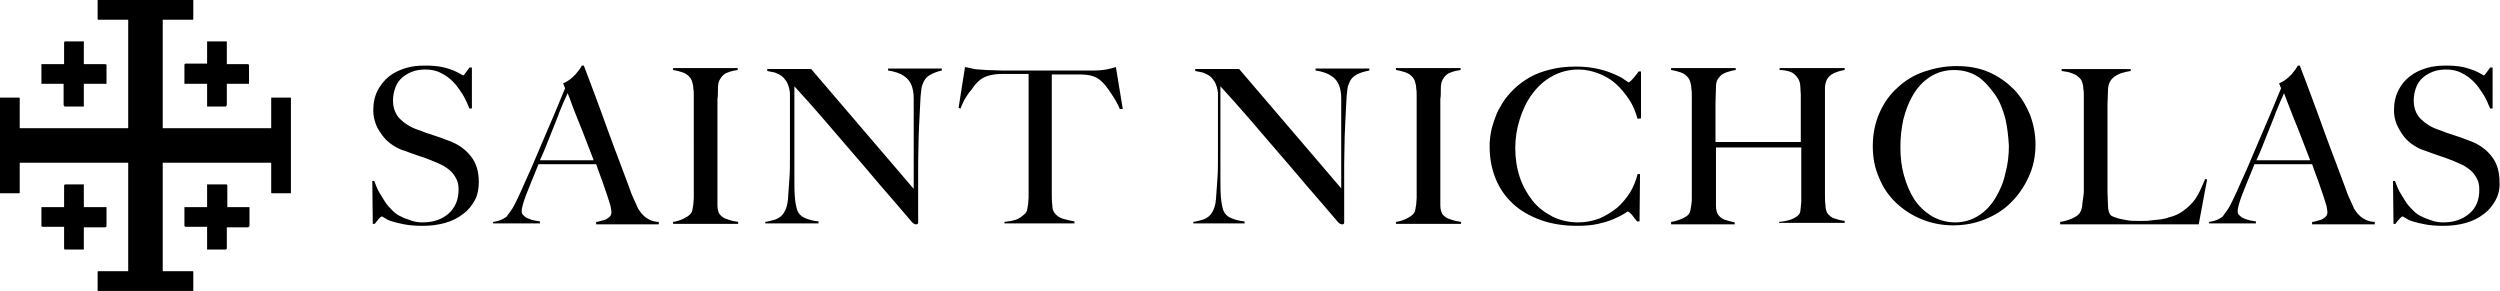 <?xml version="1.0" encoding="utf-8"?>
<!-- Generator: Adobe Illustrator 30.0.0, SVG Export Plug-In . SVG Version: 9.03 Build 0)  -->
<svg version="1.0" id="Layer_1" xmlns="http://www.w3.org/2000/svg" xmlns:xlink="http://www.w3.org/1999/xlink" x="0px" y="0px"
	 viewBox="0 0 507 59" style="enable-background:new 0 0 507 59;" xml:space="preserve">
<g>
	<path d="M96.3,40.6c-0.6,1.1-1.4,2.1-2.4,2.8c-1,0.8-2.2,1.4-3.6,1.8c-1.4,0.4-2.9,0.6-4.6,0.6c-1.4,0-2.7-0.1-3.7-0.3
		c-1-0.2-1.9-0.4-2.5-0.6c-0.7-0.2-1.2-0.5-1.5-0.7c-0.3-0.2-0.5-0.3-0.6-0.3c-0.1,0-0.3,0.2-0.6,0.5c-0.3,0.4-0.6,0.7-0.8,1h-0.4
		l-0.1-8.7h0.4c0.3,0.8,0.6,1.6,1,2.3s0.9,1.4,1.3,2.1c0.5,0.7,1,1.2,1.5,1.7c0.5,0.5,1.1,0.9,1.6,1.1c0.5,0.3,1.2,0.5,2,0.8
		c0.8,0.3,1.6,0.4,2.4,0.4c2.2,0,3.9-0.6,5.3-1.8c1.3-1.2,2-2.8,2-4.8c0-0.8-0.1-1.5-0.4-2.1c-0.3-0.6-0.6-1.1-1.1-1.6
		c-0.5-0.5-1-0.8-1.6-1.2c-0.6-0.3-1.3-0.6-2-0.9c-0.7-0.3-1.3-0.5-1.8-0.7c-0.5-0.2-1-0.3-1.5-0.5c-0.5-0.2-0.9-0.3-1.4-0.5
		c-0.5-0.2-1.1-0.4-1.7-0.6c-0.8-0.3-1.5-0.7-2.2-1.2c-0.7-0.5-1.3-1.1-1.8-1.8c-0.5-0.7-1-1.4-1.3-2.3c-0.3-0.8-0.5-1.7-0.5-2.7
		c0-1.6,0.3-2.9,0.9-4.1c0.6-1.1,1.4-2.1,2.3-2.8c1-0.8,2.1-1.3,3.4-1.7s2.6-0.5,4-0.5c1.3,0,2.4,0.1,3.4,0.3s1.7,0.5,2.3,0.7
		c0.6,0.3,1.1,0.5,1.4,0.7s0.5,0.3,0.5,0.3c0.1,0,0.3-0.2,0.5-0.5c0.3-0.4,0.5-0.7,0.8-1.1h0.5V22h-0.5c-0.4-1-0.8-1.9-1.4-2.9
		c-0.6-0.9-1.2-1.8-1.9-2.5c-0.7-0.7-1.6-1.4-2.5-1.8c-0.9-0.5-2-0.7-3.1-0.7c-0.9,0-1.8,0.1-2.6,0.4c-0.8,0.3-1.5,0.7-2.1,1.2
		c-0.6,0.5-1.1,1.2-1.4,2c-0.3,0.8-0.5,1.7-0.5,2.7c0,1.5,0.5,2.8,1.4,3.7c0.9,0.9,2.1,1.7,3.6,2.2c0.6,0.2,1.1,0.4,1.6,0.6
		c0.5,0.2,1,0.3,1.5,0.5c0.5,0.2,1,0.3,1.5,0.5c0.5,0.2,1,0.4,1.6,0.6c2,0.7,3.5,1.8,4.6,3.2c1.1,1.4,1.6,3.1,1.6,5.2
		C97.1,38.2,96.9,39.5,96.3,40.6z"/>
	<path d="M120.9,45.5V45c0.1,0,0.3,0,0.6-0.1c0.3-0.1,0.7-0.2,1.1-0.3c0.4-0.1,0.7-0.4,1-0.6c0.3-0.3,0.4-0.6,0.4-1
		c0-0.3-0.1-0.7-0.2-1.3c-0.2-0.6-0.4-1.3-0.7-2.2c-0.3-0.9-0.6-1.8-1-2.9c-0.4-1.1-0.8-2.1-1.2-3.3h-11.7c-0.4,1.1-0.9,2.2-1.3,3.2
		c-0.4,1-0.8,2-1.2,3c-0.6,1.6-0.9,2.7-0.9,3.3c0,0.4,0.1,0.7,0.4,0.9c0.2,0.2,0.5,0.5,0.9,0.6c0.4,0.2,0.8,0.3,1.2,0.4
		c0.4,0.1,0.8,0.1,1.2,0.2v0.4H100V45c0.8-0.1,1.4-0.3,2-0.6c0.5-0.3,0.9-0.5,0.9-0.7c0.2-0.2,0.5-0.7,1-1.4c0.5-0.8,1-1.9,1.7-3.4
		c0.6-1.4,1.3-2.9,2.1-4.7c0.8-1.8,1.5-3.6,2.3-5.4c0.8-1.9,1.6-3.7,2.4-5.6s1.5-3.6,2.2-5.3l-0.4-1c0.5-0.2,1-0.5,1.4-0.8
		c0.4-0.3,0.8-0.7,1.1-1c0.3-0.4,0.6-0.7,0.8-1c0.2-0.3,0.4-0.6,0.5-0.8h0.4c0.9,2.4,1.8,4.7,2.6,6.9c0.8,2.2,1.6,4.3,2.3,6.3
		c0.7,2,1.5,4,2.2,5.9c0.7,1.9,1.4,3.7,2.1,5.6c0.3,0.9,0.6,1.7,0.9,2.3c0.3,0.6,0.6,1.3,0.9,2c0.1,0.1,0.2,0.3,0.4,0.6
		c0.2,0.3,0.5,0.6,0.8,0.9c0.3,0.3,0.8,0.6,1.2,0.8c0.5,0.2,1.1,0.4,1.8,0.4v0.5H120.9z M115.1,18.9c-0.2,0.4-0.4,1-0.8,1.8
		c-0.3,0.8-0.8,1.8-1.2,3c-0.5,1.2-1,2.5-1.6,4c-0.6,1.5-1.2,3.1-2,4.8h10.9c-0.5-1.3-1-2.6-1.5-3.9s-1-2.6-1.5-3.8
		c-0.5-1.2-0.9-2.3-1.3-3.3C115.7,20.4,115.4,19.5,115.1,18.9z"/>
	<path d="M136.5,45.5V45c0.7-0.1,1.4-0.3,2-0.6c0.6-0.3,1.2-0.6,1.6-1.1c0.1-0.2,0.3-0.4,0.3-0.7c0.1-0.3,0.1-0.7,0.2-1.1
		c0-0.4,0.1-0.9,0.1-1.4c0-0.5,0-1,0-1.4c0-0.4,0-1,0-1.7c0-0.7,0-1.5,0-2.3c0-0.8,0-1.7,0-2.6c0-0.9,0-1.8,0-2.5V21
		c0-0.5,0-1.1,0-1.6c0-0.5,0-1-0.1-1.5c0-0.5-0.1-0.9-0.2-1.2c-0.1-0.4-0.2-0.6-0.4-0.9c-0.4-0.5-0.9-0.9-1.5-1.1
		c-0.6-0.2-1.3-0.4-2-0.5v-0.4h13.1v0.4c-0.6,0.1-1.3,0.2-2,0.5c-0.7,0.2-1.2,0.7-1.6,1.4c-0.3,0.5-0.4,1.1-0.4,1.9
		c0,0.8,0,1.5-0.1,2.1c0,0.7,0,1.5,0,2.2c0,0.7,0,1.4,0,2.2s0,1.5,0,2.3c0,0.8,0,1.6,0,2.5v9.9c0,0.8,0,1.7,0,2.5
		c0,0.8,0.2,1.3,0.4,1.7c0.4,0.5,0.9,0.9,1.7,1.1c0.8,0.3,1.4,0.4,2.1,0.5v0.4H136.5z"/>
	<path d="M188.6,15.2c-0.7,0.4-1.2,1-1.5,1.9c-0.2,0.4-0.3,1.2-0.4,2.4c-0.1,1.2-0.1,2.4-0.2,3.8c-0.1,1.3-0.1,2.7-0.2,4.4
		c0,1.7-0.1,3.5-0.1,5.5c0,0.8,0,1.8,0,2.8c0,1,0,2.1,0,3.1c0,1.1,0,2.1,0,3.2c0,1.1,0,2,0,2.8c0,0.1,0,0.2-0.1,0.3
		c-0.1,0.1-0.2,0.1-0.3,0.1c-0.2,0-0.5-0.1-0.8-0.4c-2.5-2.9-4.7-5.5-6.8-7.9c-2-2.4-4-4.7-5.9-6.9c-1.9-2.2-3.7-4.3-5.5-6.4
		c-1.8-2.1-3.7-4.2-5.7-6.4v18.5c0,1.5,0,2.8,0.1,4c0.1,1.2,0.3,2.1,0.5,2.7c0.3,0.7,0.8,1.2,1.5,1.5c0.7,0.3,1.6,0.6,2.8,0.7v0.4
		h-10.8V45c0.7-0.1,1.4-0.3,2.1-0.5c0.7-0.3,1.3-0.7,1.7-1.4c0.4-0.6,0.7-1.5,0.8-2.7c0.1-1.2,0.2-2.6,0.3-4.3
		c0.1-1.3,0.1-2.7,0.1-4.4c0-1.7,0-3.5,0-5.5c0-0.8,0-1.5,0-2.1c0-0.6,0-1.1,0-1.6c0-0.5,0-1.1,0-1.6c0-0.6,0-1.3,0-2.1
		c-0.1-0.8-0.3-1.5-0.6-2.1c-0.3-0.5-0.7-1-1.1-1.3c-0.4-0.3-0.9-0.5-1.4-0.7c-0.5-0.1-1-0.2-1.5-0.3v-0.4h8.9l20.8,24.3V23.3
		c0-1.2,0-2.3,0-3.4c0-1.1-0.2-1.9-0.4-2.5c-0.3-0.8-0.8-1.5-1.6-2c-0.7-0.5-1.8-0.9-3.2-1.1v-0.4h10.9v0.4
		C190.1,14.5,189.3,14.8,188.6,15.2z"/>
	<path d="M227.1,22.1c-0.2-0.5-0.5-1.1-0.8-1.6c-0.3-0.6-0.7-1.1-1-1.6c-0.3-0.5-0.7-1-1-1.4c-0.3-0.4-0.6-0.7-0.8-0.9
		c-0.6-0.6-1.3-1-2-1.2c-0.7-0.2-1.6-0.3-2.7-0.3c-0.6,0-1,0-1.4,0c-0.4,0-0.8,0-1.2,0c-0.4,0-0.8,0-1.3,0c-0.4,0-1,0-1.6,0
		c0,0.7,0,1.7,0,3c0,1.3,0,2.6,0,3.9c0,1.4,0,2.7,0,4.1c0,1.3,0,2.4,0,3.3v9.7c0,0.8,0,1.7,0.1,2.4c0,0.8,0.2,1.3,0.4,1.6
		c0.4,0.6,1.1,1.1,1.9,1.3c0.8,0.2,1.5,0.4,2.2,0.5v0.4h-14.2V45c0.8-0.1,1.5-0.2,2.2-0.4c0.7-0.2,1.4-0.7,2.1-1.4
		c0.1-0.1,0.3-0.4,0.3-0.7c0.1-0.3,0.1-0.7,0.2-1.1c0-0.4,0.1-0.9,0.1-1.4c0-0.5,0-1,0-1.4c0-0.4,0-0.9,0-1.6c0-0.7,0-1.4,0-2.2
		c0-0.8,0-1.7,0-2.5c0-0.9,0-1.7,0-2.5V15c-0.6,0-1.2,0-1.6,0c-0.4,0-0.9,0-1.3,0c-0.4,0-0.8,0-1.2,0c-0.4,0-0.9,0-1.5,0
		c-1.1,0-2,0.2-2.7,0.4c-0.7,0.2-1.4,0.6-2,1.2c-0.2,0.2-0.5,0.5-0.8,0.9c-0.3,0.4-0.6,0.9-1,1.3c-0.3,0.5-0.7,1-1,1.6
		c-0.3,0.6-0.5,1.1-0.7,1.6l-0.4-0.1l1.3-8.3c0.7,0.1,1.3,0.3,1.9,0.4c0.6,0.1,1.4,0.1,2.5,0.2c1.1,0,2.1,0.1,3,0.1
		c0.9,0,1.7,0,2.5,0c0.8,0,1.7,0,2.5,0c0.9,0,1.9,0,2.9,0s2,0,2.9,0c0.9,0,1.7,0,2.5,0c0.8,0,1.7,0,2.5,0c0.9,0,1.9,0,3,0
		c1,0,1.8-0.1,2.4-0.2c0.6-0.1,1.3-0.3,2-0.5l1.4,8.5L227.1,22.1z"/>
	<path d="M275,15.2c-0.7,0.4-1.2,1-1.5,1.9c-0.2,0.4-0.3,1.2-0.4,2.4c-0.1,1.2-0.1,2.4-0.2,3.8c-0.1,1.3-0.1,2.7-0.2,4.4
		c0,1.7-0.1,3.5-0.1,5.5c0,0.8,0,1.8,0,2.8c0,1,0,2.1,0,3.1c0,1.1,0,2.1,0,3.2c0,1.1,0,2,0,2.8c0,0.1,0,0.2-0.1,0.3
		c-0.1,0.1-0.2,0.1-0.3,0.1c-0.2,0-0.5-0.1-0.8-0.4c-2.5-2.9-4.7-5.5-6.8-7.9c-2-2.4-4-4.7-5.9-6.9c-1.9-2.2-3.7-4.3-5.5-6.4
		c-1.8-2.1-3.7-4.2-5.7-6.4v18.5c0,1.5,0,2.8,0.1,4c0.1,1.2,0.3,2.1,0.5,2.7c0.3,0.7,0.8,1.2,1.5,1.5c0.7,0.3,1.6,0.6,2.8,0.7v0.4
		H242V45c0.7-0.1,1.4-0.3,2.1-0.5c0.7-0.3,1.3-0.7,1.7-1.4c0.4-0.6,0.7-1.5,0.8-2.7c0.1-1.2,0.2-2.6,0.3-4.3
		c0.1-1.3,0.1-2.7,0.1-4.4c0-1.7,0-3.5,0-5.5c0-0.8,0-1.5,0-2.1c0-0.6,0-1.1,0-1.6c0-0.5,0-1.1,0-1.6c0-0.6,0-1.3,0-2.1
		c-0.1-0.8-0.3-1.5-0.6-2.1c-0.3-0.5-0.7-1-1.1-1.3c-0.4-0.3-0.9-0.5-1.4-0.7c-0.5-0.1-1-0.2-1.5-0.3v-0.4h8.9L272,38.2V23.3
		c0-1.2,0-2.3,0-3.4c0-1.1-0.2-1.9-0.4-2.5c-0.3-0.8-0.8-1.5-1.6-2c-0.7-0.5-1.8-0.9-3.2-1.1v-0.4h10.9v0.4
		C276.6,14.5,275.7,14.8,275,15.2z"/>
	<path d="M283.1,45.5V45c0.7-0.1,1.4-0.3,2-0.6c0.6-0.3,1.2-0.6,1.6-1.1c0.1-0.2,0.3-0.4,0.3-0.7c0.1-0.3,0.1-0.7,0.2-1.1
		c0-0.4,0.1-0.9,0.1-1.4c0-0.5,0-1,0-1.4c0-0.4,0-1,0-1.7c0-0.7,0-1.5,0-2.3c0-0.8,0-1.7,0-2.6c0-0.9,0-1.8,0-2.5V21
		c0-0.5,0-1.1,0-1.6c0-0.5,0-1-0.1-1.5c0-0.5-0.1-0.9-0.2-1.2c-0.1-0.4-0.2-0.6-0.4-0.9c-0.4-0.5-0.9-0.9-1.5-1.1
		c-0.6-0.2-1.3-0.4-2-0.5v-0.4h13.1v0.4c-0.6,0.1-1.3,0.2-2,0.5c-0.7,0.2-1.2,0.7-1.6,1.4c-0.3,0.5-0.4,1.1-0.4,1.9
		c0,0.8,0,1.5-0.1,2.1c0,0.7,0,1.5,0,2.2c0,0.7,0,1.4,0,2.2s0,1.5,0,2.3c0,0.8,0,1.6,0,2.5v9.9c0,0.8,0,1.7,0,2.5
		c0,0.8,0.2,1.3,0.4,1.7c0.4,0.5,0.9,0.9,1.7,1.1c0.8,0.3,1.4,0.4,2.1,0.5v0.4H283.1z"/>
	<path d="M332.1,24.1c-0.4-1.4-0.9-2.7-1.7-3.9c-0.8-1.2-1.7-2.3-2.7-3.2c-1-0.9-2.2-1.6-3.5-2.1c-1.3-0.5-2.7-0.8-4.1-0.8
		c-2,0-3.8,0.5-5.4,1.4c-1.6,0.9-2.9,2.1-4,3.6s-1.9,3.2-2.5,5.1c-0.6,1.9-0.9,3.8-0.9,5.8c0,2.1,0.3,4.1,0.9,5.9
		c0.6,1.8,1.5,3.4,2.6,4.8c1.1,1.4,2.5,2.4,4,3.2c1.6,0.8,3.3,1.2,5.3,1.2c1.5,0,2.9-0.3,4.3-0.8c1.3-0.6,2.5-1.3,3.6-2.2
		c1-0.9,1.9-2,2.6-3.1c0.7-1.2,1.2-2.4,1.5-3.7h0.5l-0.1,9.6h-0.5c-0.4-0.5-0.7-0.9-1.1-1.4c-0.4-0.4-0.6-0.6-0.8-0.6
		c-0.1,0-0.3,0.2-0.8,0.5c-0.5,0.3-1.1,0.6-2,1c-0.9,0.4-1.9,0.7-3.2,1c-1.3,0.3-2.7,0.4-4.3,0.4c-2.7,0-5.2-0.4-7.4-1.2
		c-2.2-0.8-4.1-1.9-5.6-3.3c-1.5-1.4-2.7-3.1-3.5-5.1c-0.8-2-1.2-4.1-1.2-6.5c0-0.5,0-1.1,0.1-1.8c0.1-0.7,0.2-1.4,0.4-2.1
		c0.2-0.8,0.5-1.6,0.8-2.4c0.3-0.8,0.8-1.7,1.3-2.5c0.6-1,1.4-1.9,2.3-2.8c0.9-0.9,2-1.7,3.2-2.4c1.2-0.7,2.6-1.2,4.2-1.6
		c1.5-0.4,3.3-0.6,5.2-0.6c1.8,0,3.3,0.2,4.6,0.5c1.3,0.3,2.4,0.7,3.3,1.1c0.9,0.4,1.5,0.7,2,1.1c0.5,0.3,0.7,0.5,0.8,0.5
		c0.1,0,0.2-0.1,0.3-0.2c0.2-0.1,0.3-0.3,0.5-0.5c0.2-0.2,0.4-0.4,0.6-0.7c0.2-0.2,0.4-0.5,0.6-0.8h0.5V24L332.1,24.1z"/>
	<path d="M360.8,45.5V45c1.1-0.1,2-0.3,2.7-0.6c0.7-0.3,1.2-0.7,1.4-1c0.1-0.1,0.1-0.3,0.2-0.5c0-0.3,0.1-0.6,0.1-0.9
		s0.1-0.7,0.1-1.1c0-0.4,0-0.7,0-1.1c0-1,0-2,0-3c0-1.1,0-2,0-2.9c0-0.9,0-1.8,0-2.5c0-0.7,0-1.2,0-1.5H348v9.4c0,0.8,0,1.7,0,2.5
		s0.2,1.3,0.4,1.7c0.4,0.5,0.8,0.9,1.5,1.1s1.3,0.4,1.9,0.5v0.4h-12.9V45c0.7-0.1,1.4-0.3,2.1-0.6c0.7-0.3,1.2-0.6,1.5-1
		c0.1-0.1,0.2-0.4,0.3-0.7c0.1-0.3,0.1-0.7,0.2-1.2s0.1-0.9,0.1-1.4s0-1,0-1.5c0-0.4,0-1,0-1.7c0-0.7,0-1.5,0-2.3c0-0.8,0-1.7,0-2.6
		c0-0.9,0-1.8,0-2.5V21c0-0.5,0-1.1,0-1.6c0-0.5,0-1-0.1-1.5c0-0.5-0.1-0.9-0.2-1.2c-0.1-0.4-0.2-0.6-0.4-0.9
		c-0.4-0.5-0.9-0.9-1.5-1.1s-1.3-0.4-2-0.5v-0.4h13.1v0.4c-0.4,0.1-0.8,0.1-1.3,0.3c-0.5,0.1-0.9,0.3-1.3,0.5c-0.4,0.2-0.7,0.6-1,1
		c-0.3,0.4-0.4,1-0.4,1.7c0,1-0.1,2.1-0.1,3.3c0,1.2,0,2.3,0,3.4c0,1.1,0,2,0,2.8c0,0.8,0,1.3,0,1.6h17.3c0-0.9,0-1.8,0-2.5
		c0-0.8,0-1.5,0-2.3c0-0.7,0-1.5,0-2.2c0-0.8,0-1.6,0-2.6c0-0.6-0.1-1.1-0.1-1.7c0-0.6-0.2-1.1-0.4-1.5c-0.5-0.8-1.1-1.3-1.8-1.5
		c-0.7-0.2-1.3-0.3-2-0.3v-0.4h13.2v0.4c-0.7,0.1-1.4,0.3-2.1,0.6c-0.7,0.3-1.2,0.8-1.5,1.3c-0.1,0.2-0.2,0.5-0.3,0.9
		c-0.1,0.4-0.1,0.8-0.1,1.2c0,0.5,0,0.9,0,1.4c0,0.5,0,0.9,0,1.4v7.5c0,1.1,0,2.1,0,2.9c0,0.8,0,1.7,0,2.5c0,0.8,0,1.7,0,2.5
		c0,0.9,0,1.8,0,2.9c0,0.8,0,1.6,0.1,2.3c0,0.7,0.2,1.2,0.3,1.5c0.4,0.6,0.9,1,1.5,1.2c0.6,0.2,1.3,0.4,2.1,0.5v0.4H360.8z"/>
	<path d="M411.4,35.9c-0.9,2-2.1,3.7-3.6,5.2c-1.5,1.5-3.3,2.6-5.3,3.4c-2,0.8-4.1,1.2-6.4,1.2c-2.2,0-4.3-0.4-6.3-1.2
		c-2-0.8-3.7-1.9-5.2-3.3c-1.5-1.4-2.7-3.1-3.5-5.1c-0.9-2-1.3-4.1-1.3-6.5c0-2.5,0.5-4.8,1.4-6.8c0.9-2,2.1-3.7,3.7-5.1
		c1.5-1.4,3.3-2.5,5.4-3.2c2.1-0.7,4.2-1.1,6.5-1.1c2.5,0,4.7,0.4,6.7,1.3s3.6,2.1,5,3.5c1.4,1.5,2.4,3.2,3.2,5.1
		c0.7,1.9,1.1,3.9,1.1,6C412.8,31.8,412.3,34,411.4,35.9z M406.7,24.1c-0.5-1.8-1.1-3.5-2.1-4.9s-2.1-2.7-3.4-3.6
		c-1.4-0.9-3-1.4-4.9-1.4c-1.9,0-3.5,0.5-4.9,1.4c-1.4,0.9-2.5,2.1-3.4,3.6c-0.9,1.5-1.5,3.1-2,5c-0.4,1.9-0.6,3.7-0.6,5.6
		c0,2,0.2,3.9,0.7,5.7c0.5,1.8,1.2,3.5,2.1,4.9c0.9,1.4,2.1,2.5,3.5,3.4c1.4,0.8,3,1.3,4.8,1.3s3.4-0.5,4.8-1.4
		c1.4-0.9,2.5-2.1,3.4-3.6c0.9-1.5,1.6-3.1,2-5c0.5-1.8,0.7-3.7,0.7-5.5C407.3,27.7,407.1,25.9,406.7,24.1z"/>
	<path d="M445.9,45.5h-28.1V45c0.7-0.1,1.5-0.3,2.2-0.6c0.7-0.3,1.3-0.6,1.7-1.1c0.1-0.2,0.3-0.4,0.4-0.8c0.1-0.3,0.2-0.7,0.2-1.2
		c0.1-0.4,0.1-0.9,0.2-1.4s0.1-1,0.1-1.4c0-0.4,0-1,0-1.7c0-0.7,0-1.5,0-2.3c0-0.8,0-1.7,0-2.6c0-0.9,0-1.8,0-2.5V21
		c0-0.5,0-1,0-1.5c0-0.5,0-1-0.1-1.5c0-0.5-0.1-0.9-0.2-1.2s-0.2-0.6-0.4-0.8c-0.4-0.5-1-0.9-1.6-1.1c-0.7-0.3-1.4-0.4-2.2-0.5v-0.4
		h14v0.4c-0.4,0.1-0.8,0.1-1.4,0.3c-0.5,0.1-1,0.3-1.5,0.6s-0.9,0.6-1.2,1.1c-0.3,0.5-0.5,1.1-0.5,1.9c0,1-0.1,2-0.1,2.8
		c0,0.8,0,1.7,0,2.5c0,0.8,0,1.7,0,2.5s0,1.9,0,2.9c0,1,0,1.9,0,2.7c0,0.8,0,1.6,0,2.3c0,0.8,0,1.5,0,2.3c0,0.8,0,1.7,0,2.7
		c0,0.9,0.1,1.8,0.1,2.7c0,0.8,0.2,1.5,0.5,1.9c0.1,0.1,0.4,0.3,0.7,0.4c0.4,0.1,0.8,0.3,1.3,0.4c0.5,0.1,1,0.2,1.6,0.3
		c0.6,0.1,1.2,0.1,1.8,0.1c0.2,0,0.6,0,1.1,0c0.5,0,1.1,0,1.7-0.1s1.2-0.1,1.9-0.2c0.6-0.1,1.2-0.2,1.7-0.4c1.2-0.3,2.1-0.7,2.9-1.3
		s1.4-1.1,2-1.8c0.6-0.7,1-1.4,1.4-2.2s0.7-1.6,1.1-2.5l0.4,0.1L445.9,45.5z"/>
	<path d="M468.9,45.5V45c0.1,0,0.3,0,0.6-0.1c0.3-0.1,0.7-0.2,1.1-0.3c0.4-0.1,0.7-0.4,1-0.6c0.3-0.3,0.4-0.6,0.4-1
		c0-0.3-0.1-0.7-0.2-1.3c-0.2-0.6-0.4-1.3-0.7-2.2c-0.3-0.9-0.6-1.8-1-2.9c-0.4-1.1-0.8-2.1-1.2-3.3h-11.7c-0.4,1.1-0.9,2.2-1.3,3.2
		c-0.4,1-0.8,2-1.2,3c-0.6,1.6-0.9,2.7-0.9,3.3c0,0.4,0.1,0.7,0.4,0.9c0.2,0.2,0.5,0.5,0.9,0.6c0.4,0.2,0.8,0.3,1.2,0.4
		c0.4,0.1,0.8,0.1,1.2,0.2v0.4H448V45c0.8-0.1,1.4-0.3,2-0.6c0.5-0.3,0.9-0.5,0.9-0.7c0.2-0.2,0.5-0.7,1-1.4c0.5-0.8,1-1.9,1.7-3.4
		c0.6-1.4,1.3-2.9,2.1-4.7c0.8-1.8,1.5-3.6,2.3-5.4c0.8-1.9,1.6-3.7,2.4-5.6c0.8-1.9,1.5-3.6,2.2-5.3l-0.4-1c0.5-0.2,1-0.5,1.4-0.8
		c0.4-0.3,0.8-0.7,1.1-1c0.3-0.4,0.6-0.7,0.8-1c0.2-0.3,0.4-0.6,0.5-0.8h0.4c0.9,2.4,1.8,4.7,2.6,6.9c0.8,2.2,1.6,4.3,2.3,6.3
		c0.7,2,1.5,4,2.2,5.9c0.7,1.9,1.4,3.7,2.1,5.6c0.3,0.9,0.6,1.7,0.9,2.3c0.3,0.6,0.6,1.3,0.9,2c0.1,0.1,0.2,0.3,0.4,0.6
		c0.2,0.3,0.5,0.6,0.8,0.9c0.3,0.3,0.8,0.6,1.2,0.8c0.5,0.2,1.1,0.4,1.8,0.4v0.5H468.9z M463.2,18.9c-0.2,0.4-0.4,1-0.8,1.8
		c-0.3,0.8-0.8,1.8-1.2,3c-0.5,1.2-1,2.5-1.6,4c-0.6,1.5-1.2,3.1-2,4.8h10.9c-0.5-1.3-1-2.6-1.5-3.9c-0.5-1.3-1-2.6-1.5-3.8
		c-0.5-1.2-0.9-2.3-1.3-3.3C463.8,20.4,463.4,19.5,463.2,18.9z"/>
	<path d="M506.1,40.6c-0.6,1.1-1.4,2.1-2.4,2.8c-1,0.8-2.2,1.4-3.6,1.8s-2.9,0.6-4.6,0.6c-1.4,0-2.7-0.1-3.7-0.3
		c-1-0.2-1.9-0.4-2.5-0.6c-0.7-0.2-1.2-0.5-1.5-0.7c-0.3-0.2-0.5-0.3-0.6-0.3c-0.1,0-0.3,0.2-0.6,0.5s-0.6,0.7-0.8,1h-0.4l-0.1-8.7
		h0.4c0.3,0.8,0.6,1.6,1,2.3c0.4,0.7,0.9,1.4,1.3,2.1c0.5,0.7,1,1.2,1.5,1.7c0.5,0.5,1.1,0.9,1.6,1.1c0.5,0.3,1.2,0.5,2,0.8
		c0.8,0.3,1.6,0.4,2.4,0.4c2.2,0,3.9-0.6,5.3-1.8s2-2.8,2-4.8c0-0.8-0.1-1.5-0.4-2.1c-0.3-0.6-0.6-1.1-1.1-1.6
		c-0.5-0.5-1-0.8-1.6-1.2c-0.6-0.3-1.3-0.6-2-0.9c-0.7-0.3-1.3-0.5-1.8-0.7c-0.5-0.2-1-0.3-1.5-0.5c-0.5-0.2-0.9-0.3-1.4-0.5
		c-0.5-0.2-1.1-0.4-1.7-0.6c-0.8-0.3-1.5-0.7-2.2-1.2c-0.7-0.5-1.3-1.1-1.8-1.8c-0.5-0.7-0.9-1.4-1.3-2.3c-0.3-0.8-0.5-1.7-0.5-2.7
		c0-1.6,0.3-2.9,0.9-4.1s1.4-2.1,2.3-2.8c1-0.8,2.1-1.3,3.4-1.7s2.6-0.5,4-0.5c1.3,0,2.4,0.1,3.4,0.3c0.9,0.2,1.7,0.5,2.3,0.7
		c0.6,0.3,1.1,0.5,1.4,0.7c0.3,0.2,0.5,0.3,0.5,0.3c0.1,0,0.3-0.2,0.5-0.5c0.3-0.4,0.5-0.7,0.8-1.1h0.5V22h-0.5
		c-0.4-1-0.8-1.9-1.4-2.9c-0.6-0.9-1.2-1.8-1.9-2.5c-0.7-0.7-1.6-1.4-2.5-1.8c-0.9-0.5-2-0.7-3.1-0.7c-0.9,0-1.8,0.1-2.6,0.4
		c-0.8,0.3-1.5,0.7-2.1,1.2c-0.6,0.5-1.1,1.2-1.4,2c-0.3,0.8-0.5,1.7-0.5,2.7c0,1.5,0.5,2.8,1.4,3.7c0.9,0.9,2.1,1.7,3.6,2.2
		c0.6,0.2,1.1,0.4,1.6,0.6c0.5,0.2,1,0.3,1.5,0.5c0.5,0.2,1,0.3,1.5,0.5c0.5,0.2,1,0.4,1.6,0.6c2,0.7,3.5,1.8,4.6,3.2
		c1.1,1.4,1.6,3.1,1.6,5.2C507,38.2,506.7,39.5,506.1,40.6z"/>
</g>
<g id="iHT4Nq_00000039135956524979804440000013556085998703328695_">
	<g>
		<polygon points="39.2,0 39.2,3.9 39.1,4 33,4 33,26 55,26 55,19.8 59,19.8 59,39.2 55.1,39.2 55,39.1 55,33 33,33 33,55 39.1,55 
			39.2,55.1 39.2,59 19.8,59 19.8,55.1 19.9,55 26,55 26,33 4,33 4,39.1 3.9,39.2 0,39.2 0,19.8 3.9,19.8 4,19.9 4,26 26,26 26,4 
			19.9,4 19.8,3.9 19.8,0 		"/>
		<path d="M46,8.4C46,8.5,46,8.6,46,8.6V13h4.3c0,0,0.2,0.1,0.2,0.2V17H46v4.3c0,0-0.1,0.2-0.2,0.3H42V17h-4.6v-3.9
			c0,0,0.1-0.2,0.2-0.2H42V8.4H46z"/>
		<path d="M17,8.4V13h4.2c0.1,0,0.2,0.1,0.3,0c0,0.1,0.1,0.1,0.1,0.2V17H17v4.6h-3.9c-0.1-0.1-0.2-0.3-0.2-0.3V17H8.4v-4
			C8.5,13,8.6,13,8.6,13H13V8.6c0,0,0.1-0.1,0.1-0.2H17z"/>
		<path d="M17,37.4V42h4.6v3.9c0,0-0.2,0.2-0.2,0.2H17v4.5h-3.9C13,50.5,13,50.4,13,50.3V46H8.6c0,0-0.2-0.1-0.2-0.2V42H13v-4.4
			c0,0,0.1-0.2,0.2-0.2H17z"/>
		<path d="M46,37.4c0,0.1,0.1,0.1,0.1,0.2V42h4.5v3.9c-0.1,0-0.2,0.2-0.3,0.2H46v4.3c0,0-0.1,0.2-0.2,0.2H42V46h-4.4
			c0,0-0.2-0.1-0.2-0.2V42H42v-4.6H46z"/>
	</g>
</g>
</svg>
